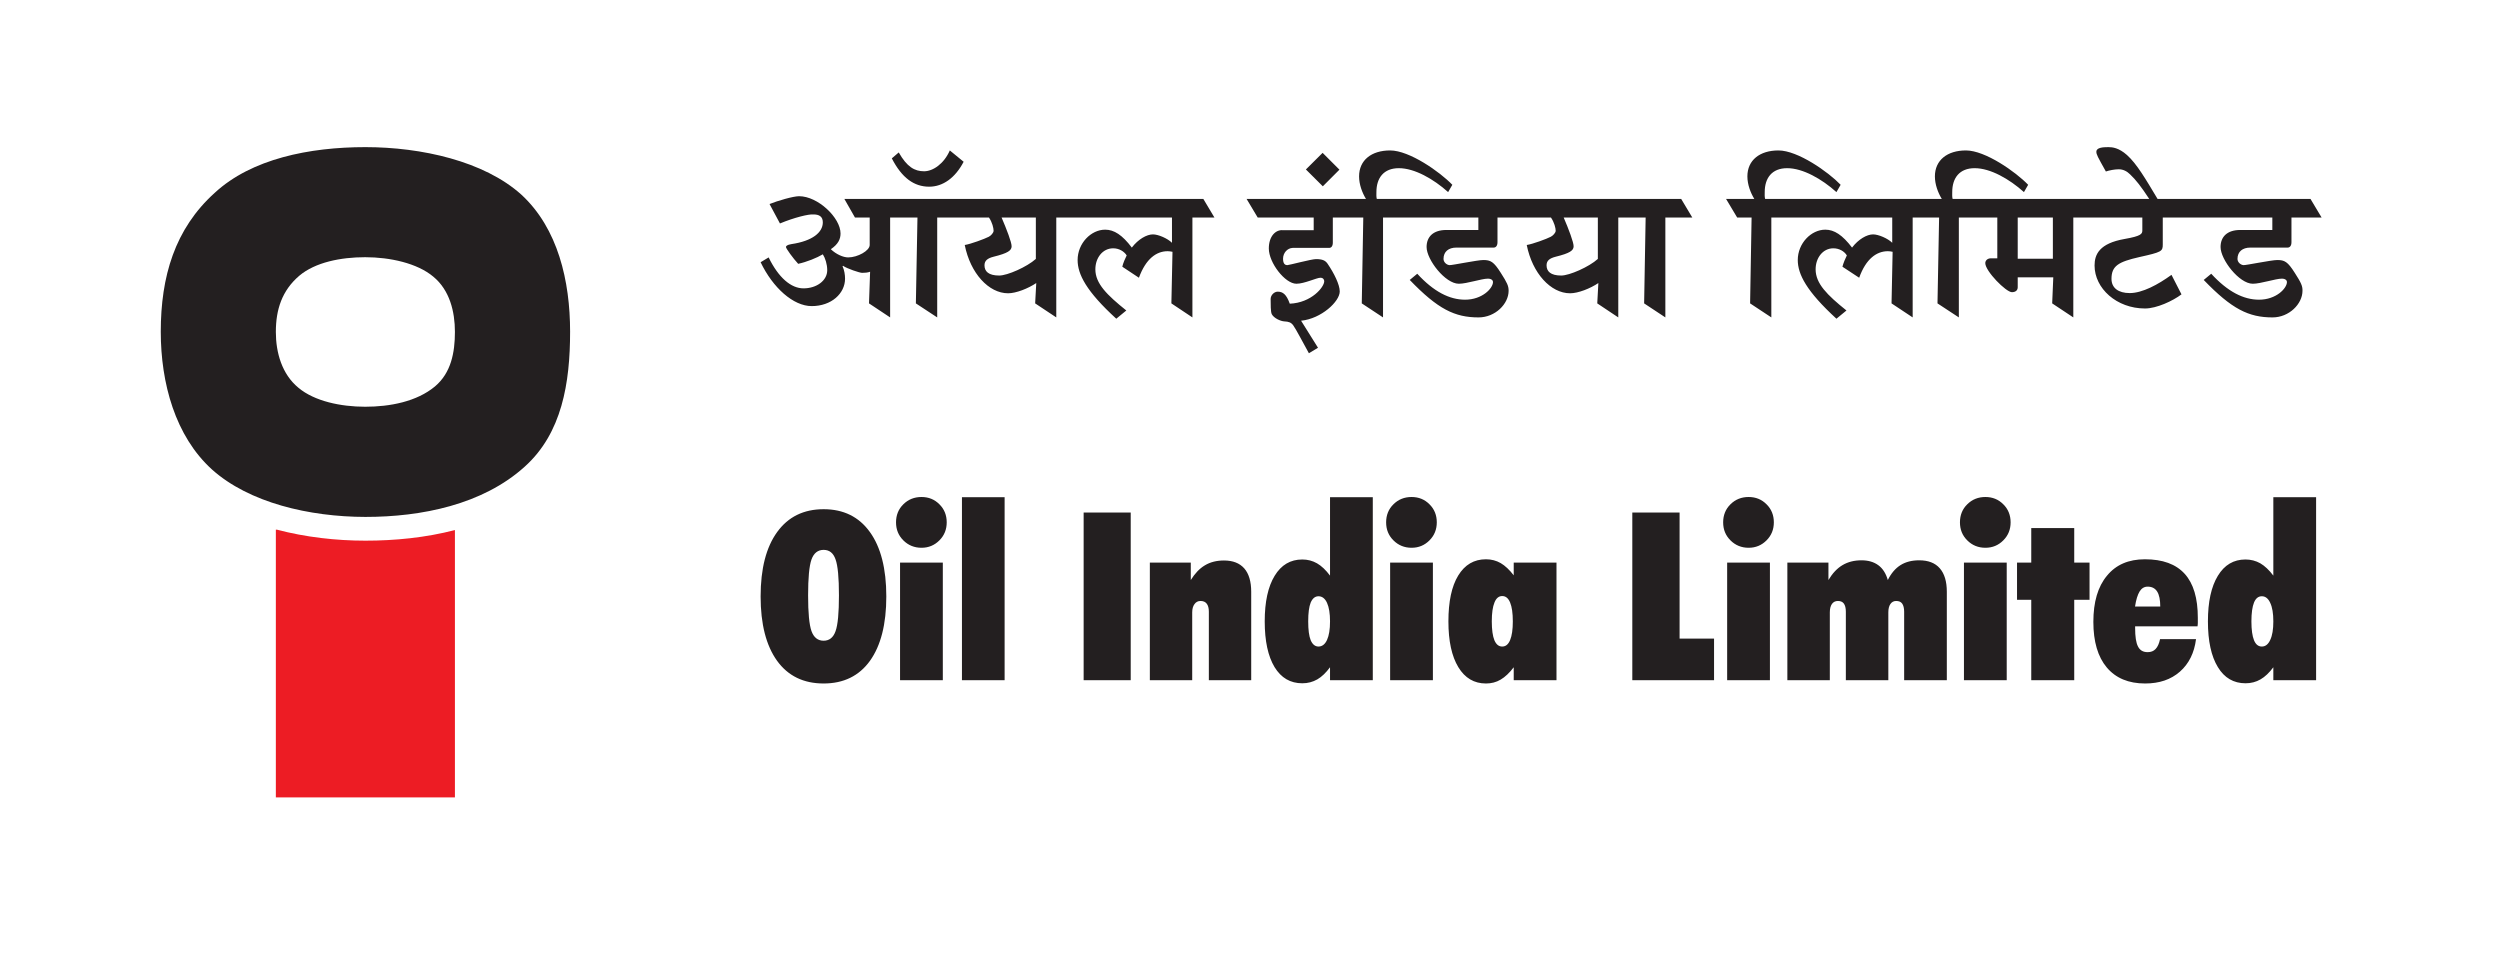 <?xml version="1.0" encoding="UTF-8"?>
<svg xmlns="http://www.w3.org/2000/svg" xmlns:xlink="http://www.w3.org/1999/xlink" width="130" zoomAndPan="magnify" viewBox="0 0 97.5 37.5" height="50" preserveAspectRatio="xMidYMid meet" version="1.0">
  <defs>
    <clipPath id="bd7e29ba15">
      <path d="M 29 5.48 L 90.988 5.48 L 90.988 14 L 29 14 Z M 29 5.48 " clip-rule="nonzero"></path>
    </clipPath>
    <clipPath id="9b4fcc7aac">
      <path d="M 29 19 L 90.988 19 L 90.988 27 L 29 27 Z M 29 19 " clip-rule="nonzero"></path>
    </clipPath>
    <clipPath id="9c604b1a89">
      <path d="M 10 20 L 18 20 L 18 31.387 L 10 31.387 Z M 10 20 " clip-rule="nonzero"></path>
    </clipPath>
    <clipPath id="630d8228c6">
      <path d="M 6 5.48 L 23 5.48 L 23 21 L 6 21 Z M 6 5.48 " clip-rule="nonzero"></path>
    </clipPath>
  </defs>
  <g clip-path="url(#bd7e29ba15)">
    <path fill="#231f20" d="M 80.062 8.484 L 80.062 10.09 L 78.691 10.09 L 78.691 8.484 Z M 29.977 10.039 L 29.664 10.227 C 30.141 11.223 30.938 11.938 31.656 11.938 C 32.426 11.938 32.957 11.445 32.957 10.867 C 32.957 10.719 32.93 10.539 32.859 10.383 L 32.879 10.367 C 33.035 10.477 33.527 10.641 33.621 10.641 C 33.727 10.641 33.84 10.633 33.934 10.598 L 33.891 11.832 L 34.715 12.379 L 34.715 8.484 L 35.781 8.484 L 35.719 11.832 L 36.551 12.379 L 36.551 8.484 L 38.57 8.484 C 38.699 8.672 38.75 8.898 38.75 9 C 38.75 9.078 38.648 9.191 38.562 9.234 C 38.395 9.32 37.852 9.52 37.625 9.555 C 37.844 10.66 38.562 11.438 39.316 11.438 C 39.625 11.438 40.094 11.254 40.414 11.039 L 40.371 11.832 L 41.195 12.379 L 41.195 8.484 L 45.707 8.484 L 45.707 9.469 C 45.535 9.297 45.172 9.141 44.965 9.141 C 44.723 9.141 44.391 9.328 44.141 9.656 C 43.77 9.164 43.449 8.957 43.102 8.957 C 42.547 8.957 42.027 9.492 42.027 10.141 C 42.027 10.695 42.363 11.359 43.535 12.43 L 43.926 12.109 C 43.172 11.504 42.719 11.059 42.719 10.504 C 42.719 10.055 43.004 9.684 43.414 9.684 C 43.637 9.684 43.836 9.797 43.941 9.961 C 43.891 10.055 43.793 10.281 43.77 10.402 L 44.418 10.832 C 44.688 10.09 45.102 9.797 45.535 9.797 C 45.586 9.797 45.664 9.805 45.727 9.82 L 45.684 11.832 L 46.504 12.379 L 46.504 8.484 L 47.363 8.484 L 46.93 7.758 L 32.93 7.758 L 33.344 8.484 L 33.918 8.484 L 33.918 9.555 C 33.918 9.777 33.449 10.039 33.078 10.039 C 32.887 10.039 32.609 9.918 32.402 9.719 C 32.695 9.52 32.781 9.32 32.781 9.105 C 32.781 8.492 31.898 7.652 31.164 7.652 C 30.938 7.652 30.332 7.828 30.012 7.957 L 30.418 8.715 C 30.973 8.484 31.543 8.344 31.727 8.363 C 31.941 8.363 32.09 8.441 32.09 8.672 C 32.09 9.062 31.691 9.398 30.867 9.52 C 30.695 9.547 30.652 9.598 30.652 9.633 C 30.652 9.691 30.93 10.074 31.129 10.289 C 31.457 10.219 31.863 10.055 32.09 9.918 C 32.184 10.062 32.262 10.305 32.262 10.539 C 32.262 10.938 31.855 11.246 31.336 11.246 C 30.852 11.246 30.363 10.832 29.977 10.039 Z M 35.051 5.945 L 34.781 6.176 C 35.172 6.938 35.648 7.281 36.238 7.281 C 36.773 7.281 37.254 6.938 37.582 6.309 L 37.043 5.867 C 36.816 6.387 36.387 6.68 36.039 6.68 C 35.668 6.68 35.371 6.508 35.051 5.945 Z M 40.398 8.484 L 40.398 10.098 C 40.051 10.41 39.289 10.746 38.969 10.746 C 38.551 10.746 38.395 10.582 38.395 10.348 C 38.395 10.168 38.508 10.074 38.75 10.012 C 39.305 9.875 39.453 9.77 39.453 9.605 C 39.453 9.449 39.262 8.949 39.062 8.484 Z M 51.047 13.777 L 51.402 13.562 L 50.742 12.508 C 51.531 12.43 52.25 11.758 52.25 11.367 C 52.25 11.102 52.031 10.66 51.773 10.281 C 51.688 10.16 51.574 10.105 51.324 10.105 C 51.148 10.105 50.273 10.34 50.207 10.34 C 50.117 10.34 50.039 10.289 50.039 10.09 C 50.039 9.863 50.207 9.676 50.414 9.668 L 51.836 9.668 C 51.922 9.668 51.98 9.598 51.98 9.461 L 51.98 8.484 L 53.168 8.484 L 53.109 11.832 L 53.938 12.379 L 53.938 8.484 L 57.656 8.484 L 57.656 8.969 L 56.41 8.969 C 55.887 8.969 55.637 9.242 55.637 9.633 C 55.637 10.125 56.363 11.066 56.895 11.066 C 57.207 11.066 57.785 10.867 58.027 10.867 C 58.176 10.867 58.227 10.945 58.227 10.996 C 58.227 11.246 57.805 11.688 57.137 11.688 C 56.531 11.688 55.914 11.375 55.273 10.676 L 54.98 10.918 C 56.078 12.059 56.738 12.379 57.664 12.379 C 58.316 12.379 58.836 11.852 58.836 11.34 C 58.836 11.152 58.781 11.031 58.531 10.641 C 58.254 10.203 58.133 10.141 57.848 10.141 C 57.621 10.141 56.625 10.348 56.531 10.34 C 56.418 10.332 56.297 10.227 56.297 10.098 C 56.297 9.812 56.496 9.656 56.797 9.656 L 58.254 9.656 C 58.34 9.656 58.402 9.582 58.402 9.449 L 58.402 8.484 L 60.488 8.484 C 60.617 8.672 60.672 8.898 60.672 9 C 60.672 9.078 60.566 9.191 60.48 9.234 C 60.316 9.32 59.77 9.52 59.543 9.555 C 59.762 10.66 60.48 11.438 61.234 11.438 C 61.547 11.438 62.016 11.254 62.336 11.039 L 62.293 11.832 L 63.113 12.379 L 63.113 8.484 L 64.18 8.484 L 64.121 11.832 L 64.949 12.379 L 64.949 8.484 L 66 8.484 L 65.566 7.758 L 53.695 7.758 C 53.672 7.672 53.68 7.578 53.68 7.492 C 53.68 6.938 53.965 6.559 54.555 6.559 C 55.168 6.559 55.906 6.98 56.477 7.492 L 56.641 7.207 C 56.156 6.703 54.969 5.867 54.215 5.867 C 53.488 5.867 53.004 6.246 53.004 6.879 C 53.004 7.195 53.125 7.516 53.273 7.758 L 48.617 7.758 L 49.051 8.484 L 51.234 8.484 L 51.234 8.977 L 50.023 8.977 C 49.754 8.957 49.484 9.207 49.484 9.691 C 49.484 10.246 50.117 11.066 50.559 11.066 C 50.871 11.066 51.348 10.832 51.496 10.832 C 51.602 10.832 51.645 10.902 51.645 10.969 C 51.645 11.195 51.148 11.809 50.301 11.844 C 50.172 11.48 50.031 11.375 49.832 11.375 C 49.688 11.375 49.555 11.516 49.555 11.66 C 49.555 11.859 49.555 12.164 49.598 12.25 C 49.676 12.406 49.938 12.527 50.094 12.535 C 50.25 12.543 50.352 12.57 50.438 12.691 C 50.535 12.82 50.836 13.398 51.047 13.777 Z M 52.238 6.617 L 51.582 5.961 L 50.93 6.609 L 51.59 7.266 Z M 62.316 8.484 L 62.316 10.098 C 61.973 10.41 61.207 10.746 60.887 10.746 C 60.473 10.746 60.316 10.582 60.316 10.348 C 60.316 10.168 60.43 10.074 60.672 10.012 C 61.227 9.875 61.371 9.77 61.371 9.605 C 61.371 9.449 61.184 8.949 60.984 8.484 Z M 67.75 8.484 L 68.312 8.484 L 68.254 11.832 L 69.082 12.379 L 69.082 8.484 L 73.797 8.484 L 73.797 9.469 C 73.625 9.297 73.258 9.141 73.051 9.141 C 72.809 9.141 72.48 9.328 72.23 9.656 C 71.855 9.164 71.535 8.957 71.188 8.957 C 70.633 8.957 70.113 9.492 70.113 10.141 C 70.113 10.695 70.453 11.359 71.621 12.43 L 72.012 12.109 C 71.258 11.504 70.809 11.059 70.809 10.504 C 70.809 10.055 71.094 9.684 71.5 9.684 C 71.727 9.684 71.926 9.797 72.027 9.961 C 71.977 10.055 71.883 10.281 71.855 10.402 L 72.508 10.832 C 72.773 10.09 73.191 9.797 73.625 9.797 C 73.676 9.797 73.754 9.805 73.812 9.82 L 73.77 11.832 L 74.594 12.379 L 74.594 8.484 L 75.625 8.484 L 75.562 11.832 L 76.395 12.379 L 76.395 8.484 L 77.895 8.484 L 77.895 10.074 L 77.645 10.074 C 77.504 10.074 77.426 10.168 77.426 10.262 C 77.426 10.574 78.234 11.395 78.465 11.395 C 78.605 11.395 78.691 11.324 78.691 11.203 L 78.691 10.816 L 80.078 10.816 L 80.035 11.832 L 80.859 12.379 L 80.859 8.484 L 83.551 8.484 L 83.551 8.984 C 83.551 9.121 83.508 9.207 82.859 9.32 C 81.879 9.492 81.688 9.918 81.688 10.355 C 81.688 11.246 82.547 12.031 83.656 12.031 C 84.105 12.031 84.738 11.738 85.078 11.48 L 84.688 10.719 C 84.16 11.102 83.551 11.43 83.059 11.43 C 82.617 11.43 82.348 11.23 82.348 10.875 C 82.348 10.367 82.625 10.211 83.43 10.027 C 84.305 9.832 84.348 9.805 84.348 9.535 L 84.348 8.484 L 88.621 8.484 L 88.621 8.969 L 87.371 8.969 C 86.852 8.969 86.602 9.242 86.602 9.633 C 86.602 10.125 87.328 11.066 87.859 11.066 C 88.168 11.066 88.75 10.867 88.992 10.867 C 89.141 10.867 89.191 10.945 89.191 10.996 C 89.191 11.246 88.77 11.688 88.102 11.688 C 87.496 11.688 86.879 11.375 86.238 10.676 L 85.945 10.918 C 87.043 12.059 87.703 12.379 88.629 12.379 C 89.277 12.379 89.797 11.852 89.797 11.34 C 89.801 11.152 89.746 11.031 89.496 10.641 C 89.219 10.203 89.098 10.141 88.812 10.141 C 88.586 10.141 87.59 10.348 87.496 10.34 C 87.383 10.332 87.262 10.227 87.262 10.098 C 87.262 9.812 87.461 9.656 87.762 9.656 L 89.219 9.656 C 89.305 9.656 89.367 9.582 89.367 9.449 L 89.367 8.484 L 90.543 8.484 L 90.109 7.758 L 84.145 7.758 C 83.672 6.969 83.336 6.391 82.953 6.047 C 82.633 5.762 82.383 5.738 82.227 5.738 C 82.016 5.738 81.758 5.754 81.758 5.918 C 81.758 6.023 81.801 6.102 82.129 6.688 C 82.262 6.645 82.461 6.602 82.633 6.602 C 82.805 6.602 82.953 6.68 83.074 6.801 C 83.305 7.02 83.496 7.266 83.82 7.758 L 76.152 7.758 C 76.129 7.672 76.137 7.578 76.137 7.492 C 76.137 6.938 76.422 6.559 77.012 6.559 C 77.625 6.559 78.363 6.98 78.934 7.492 L 79.098 7.207 C 78.613 6.703 77.426 5.867 76.672 5.867 C 75.945 5.867 75.461 6.246 75.461 6.879 C 75.461 7.195 75.582 7.516 75.73 7.758 L 68.84 7.758 C 68.816 7.672 68.824 7.578 68.824 7.492 C 68.824 6.938 69.109 6.559 69.699 6.559 C 70.312 6.559 71.051 6.98 71.621 7.492 L 71.785 7.207 C 71.301 6.703 70.113 5.867 69.359 5.867 C 68.633 5.867 68.148 6.246 68.148 6.879 C 68.148 7.195 68.27 7.516 68.418 7.758 L 67.316 7.758 Z M 67.75 8.484 " fill-opacity="1" fill-rule="evenodd"></path>
  </g>
  <g clip-path="url(#9b4fcc7aac)">
    <path fill="#231f20" d="M 31.516 23.219 C 31.516 23.898 31.559 24.363 31.648 24.613 C 31.738 24.863 31.898 24.988 32.121 24.988 C 32.344 24.988 32.5 24.863 32.586 24.617 C 32.676 24.371 32.719 23.902 32.719 23.219 C 32.719 22.531 32.676 22.062 32.586 21.816 C 32.5 21.566 32.344 21.445 32.121 21.445 C 31.898 21.445 31.738 21.57 31.648 21.82 C 31.559 22.07 31.516 22.539 31.516 23.219 Z M 29.664 23.262 C 29.664 22.18 29.879 21.344 30.309 20.75 C 30.738 20.156 31.344 19.859 32.121 19.859 C 32.898 19.859 33.5 20.156 33.926 20.75 C 34.352 21.34 34.566 22.18 34.566 23.262 C 34.566 24.344 34.352 25.18 33.93 25.77 C 33.504 26.363 32.898 26.656 32.121 26.656 C 31.34 26.656 30.734 26.363 30.305 25.77 C 29.879 25.176 29.664 24.34 29.664 23.262 Z M 34.945 20.371 C 34.945 20.094 35.039 19.855 35.23 19.668 C 35.422 19.477 35.66 19.383 35.938 19.383 C 36.215 19.383 36.449 19.477 36.637 19.668 C 36.828 19.855 36.922 20.094 36.922 20.371 C 36.922 20.648 36.828 20.883 36.637 21.074 C 36.445 21.266 36.215 21.363 35.938 21.363 C 35.66 21.363 35.422 21.266 35.23 21.074 C 35.039 20.883 34.945 20.652 34.945 20.371 Z M 35.102 26.527 L 35.102 21.941 L 36.77 21.941 L 36.77 26.527 Z M 37.516 26.527 L 37.516 19.391 L 39.18 19.391 L 39.18 26.527 Z M 42.262 26.527 L 42.262 19.988 L 44.098 19.988 L 44.098 26.527 Z M 44.844 26.527 L 44.844 21.941 L 46.441 21.941 L 46.441 22.621 C 46.602 22.363 46.781 22.172 46.992 22.047 C 47.199 21.922 47.449 21.859 47.734 21.859 C 48.082 21.859 48.344 21.961 48.527 22.168 C 48.707 22.375 48.797 22.68 48.797 23.078 L 48.797 26.527 L 47.145 26.527 L 47.145 23.855 C 47.145 23.719 47.117 23.613 47.062 23.543 C 47.008 23.473 46.93 23.438 46.82 23.438 C 46.723 23.438 46.645 23.477 46.586 23.559 C 46.527 23.637 46.496 23.746 46.496 23.883 L 46.496 26.527 Z M 51.02 24.234 C 51.02 24.559 51.051 24.805 51.117 24.969 C 51.188 25.133 51.289 25.215 51.422 25.215 C 51.562 25.215 51.676 25.129 51.754 24.957 C 51.832 24.785 51.871 24.547 51.871 24.234 C 51.871 23.926 51.832 23.684 51.754 23.512 C 51.676 23.34 51.562 23.254 51.422 23.254 C 51.289 23.254 51.188 23.336 51.117 23.5 C 51.051 23.664 51.02 23.91 51.02 24.234 Z M 51.871 26.527 L 51.871 26.023 C 51.715 26.234 51.551 26.395 51.375 26.496 C 51.195 26.598 51.004 26.648 50.789 26.648 C 50.324 26.648 49.965 26.438 49.707 26.016 C 49.453 25.594 49.324 25 49.324 24.234 C 49.324 23.473 49.453 22.879 49.711 22.457 C 49.969 22.031 50.328 21.82 50.789 21.82 C 51 21.82 51.191 21.871 51.363 21.969 C 51.539 22.07 51.707 22.23 51.871 22.449 L 51.871 19.391 L 53.539 19.391 L 53.539 26.527 Z M 54.059 20.371 C 54.059 20.094 54.152 19.855 54.344 19.668 C 54.535 19.477 54.773 19.383 55.051 19.383 C 55.328 19.383 55.562 19.477 55.75 19.668 C 55.941 19.855 56.035 20.094 56.035 20.371 C 56.035 20.648 55.941 20.883 55.75 21.074 C 55.559 21.266 55.328 21.363 55.051 21.363 C 54.773 21.363 54.535 21.266 54.344 21.074 C 54.152 20.883 54.059 20.652 54.059 20.371 Z M 54.215 26.527 L 54.215 21.941 L 55.883 21.941 L 55.883 26.527 Z M 58.18 24.234 C 58.18 24.559 58.215 24.805 58.281 24.969 C 58.352 25.133 58.449 25.215 58.586 25.215 C 58.723 25.215 58.824 25.133 58.895 24.961 C 58.965 24.793 59 24.551 59 24.234 C 59 23.914 58.965 23.668 58.895 23.5 C 58.824 23.328 58.723 23.246 58.586 23.246 C 58.453 23.246 58.352 23.328 58.285 23.496 C 58.215 23.664 58.18 23.91 58.18 24.234 Z M 59.035 26.527 L 59.035 26.023 C 58.871 26.242 58.699 26.402 58.527 26.504 C 58.352 26.609 58.16 26.656 57.953 26.656 C 57.492 26.656 57.133 26.445 56.875 26.02 C 56.617 25.594 56.488 25 56.488 24.234 C 56.488 23.465 56.613 22.867 56.871 22.445 C 57.129 22.023 57.488 21.812 57.953 21.812 C 58.164 21.812 58.355 21.863 58.527 21.961 C 58.699 22.062 58.871 22.223 59.035 22.438 L 59.035 21.941 L 60.703 21.941 L 60.703 26.527 Z M 63.66 26.527 L 63.66 19.988 L 65.504 19.988 L 65.504 24.906 L 66.848 24.906 L 66.848 26.527 Z M 67.203 20.371 C 67.203 20.094 67.297 19.855 67.488 19.668 C 67.68 19.477 67.918 19.383 68.195 19.383 C 68.473 19.383 68.707 19.477 68.895 19.668 C 69.086 19.855 69.18 20.094 69.18 20.371 C 69.18 20.648 69.086 20.883 68.895 21.074 C 68.703 21.266 68.473 21.363 68.195 21.363 C 67.918 21.363 67.68 21.266 67.488 21.074 C 67.297 20.883 67.203 20.652 67.203 20.371 Z M 67.359 26.527 L 67.359 21.941 L 69.027 21.941 L 69.027 26.527 Z M 69.707 26.527 L 69.707 21.941 L 71.309 21.941 L 71.309 22.621 C 71.465 22.359 71.648 22.164 71.859 22.039 C 72.07 21.914 72.316 21.852 72.598 21.852 C 72.859 21.852 73.078 21.914 73.254 22.043 C 73.426 22.168 73.551 22.363 73.625 22.621 C 73.754 22.359 73.922 22.164 74.121 22.039 C 74.32 21.914 74.562 21.852 74.848 21.852 C 75.199 21.852 75.469 21.953 75.652 22.164 C 75.836 22.375 75.926 22.68 75.926 23.078 L 75.926 26.527 L 74.262 26.527 L 74.262 23.855 C 74.262 23.715 74.234 23.609 74.184 23.539 C 74.133 23.469 74.055 23.438 73.949 23.438 C 73.855 23.438 73.781 23.477 73.727 23.555 C 73.672 23.633 73.645 23.742 73.645 23.883 L 73.645 26.527 L 71.988 26.527 L 71.988 23.855 C 71.988 23.715 71.961 23.609 71.91 23.539 C 71.859 23.469 71.781 23.438 71.676 23.438 C 71.578 23.438 71.5 23.477 71.445 23.555 C 71.391 23.633 71.363 23.742 71.363 23.883 L 71.363 26.527 Z M 76.438 20.371 C 76.438 20.094 76.531 19.855 76.723 19.668 C 76.914 19.477 77.152 19.383 77.43 19.383 C 77.707 19.383 77.941 19.477 78.129 19.668 C 78.32 19.855 78.414 20.094 78.414 20.371 C 78.414 20.648 78.32 20.883 78.129 21.074 C 77.938 21.266 77.707 21.363 77.43 21.363 C 77.152 21.363 76.914 21.266 76.723 21.074 C 76.531 20.883 76.438 20.652 76.438 20.371 Z M 76.594 26.527 L 76.594 21.941 L 78.262 21.941 L 78.262 26.527 Z M 79.219 26.527 L 79.219 23.391 L 78.664 23.391 L 78.664 21.941 L 79.219 21.941 L 79.219 20.594 L 80.895 20.594 L 80.895 21.941 L 81.492 21.941 L 81.492 23.391 L 80.895 23.391 L 80.895 26.527 Z M 83.266 23.656 L 84.25 23.656 C 84.25 23.398 84.211 23.199 84.129 23.07 C 84.047 22.941 83.922 22.879 83.758 22.879 C 83.629 22.879 83.523 22.941 83.445 23.066 C 83.367 23.195 83.305 23.391 83.266 23.656 Z M 85.645 24.926 C 85.578 25.461 85.367 25.887 85.016 26.195 C 84.664 26.504 84.215 26.656 83.66 26.656 C 83.016 26.656 82.516 26.449 82.164 26.031 C 81.816 25.617 81.641 25.023 81.641 24.254 C 81.641 23.48 81.816 22.879 82.172 22.453 C 82.523 22.023 83.016 21.812 83.652 21.812 C 84.344 21.812 84.859 22 85.203 22.379 C 85.547 22.758 85.715 23.332 85.715 24.094 C 85.715 24.188 85.715 24.254 85.715 24.301 C 85.715 24.348 85.707 24.391 85.703 24.426 L 83.27 24.426 L 83.27 24.488 C 83.27 24.828 83.305 25.07 83.383 25.215 C 83.457 25.363 83.582 25.434 83.758 25.434 C 83.887 25.434 83.992 25.395 84.07 25.309 C 84.148 25.227 84.207 25.098 84.242 24.926 Z M 87.805 24.234 C 87.805 24.559 87.84 24.805 87.906 24.969 C 87.973 25.133 88.074 25.215 88.211 25.215 C 88.352 25.215 88.461 25.129 88.539 24.957 C 88.621 24.785 88.66 24.547 88.66 24.234 C 88.66 23.926 88.621 23.684 88.539 23.512 C 88.461 23.34 88.352 23.254 88.211 23.254 C 88.074 23.254 87.973 23.336 87.906 23.5 C 87.84 23.664 87.805 23.91 87.805 24.234 Z M 88.66 26.527 L 88.66 26.023 C 88.504 26.234 88.336 26.395 88.16 26.496 C 87.984 26.598 87.789 26.648 87.574 26.648 C 87.113 26.648 86.75 26.438 86.496 26.016 C 86.238 25.594 86.109 25 86.109 24.234 C 86.109 23.473 86.238 22.879 86.496 22.457 C 86.754 22.031 87.113 21.82 87.574 21.82 C 87.785 21.82 87.977 21.871 88.152 21.969 C 88.324 22.07 88.496 22.23 88.66 22.449 L 88.66 19.391 L 90.328 19.391 L 90.328 26.527 Z M 88.66 26.527 " fill-opacity="1" fill-rule="evenodd"></path>
  </g>
  <g clip-path="url(#9c604b1a89)">
    <path fill="#ed1c24" d="M 10.758 20.656 L 10.797 20.656 C 11.906 20.949 13.102 21.086 14.25 21.086 C 15.402 21.086 16.602 20.969 17.742 20.672 L 17.742 31.098 L 10.758 31.098 Z M 10.758 20.656 " fill-opacity="1" fill-rule="evenodd"></path>
  </g>
  <g clip-path="url(#630d8228c6)">
    <path fill="#231f20" d="M 14.25 5.738 C 16.434 5.738 18.883 6.285 20.332 7.59 C 21.762 8.906 22.234 10.961 22.234 12.938 C 22.234 14.938 21.914 16.898 20.465 18.199 C 18.824 19.684 16.434 20.16 14.25 20.16 C 12.066 20.156 9.715 19.609 8.266 18.309 C 6.832 17.008 6.27 14.938 6.27 12.938 C 6.27 10.793 6.812 8.926 8.379 7.516 C 9.809 6.195 12.066 5.738 14.25 5.738 Z M 14.242 10.031 C 15.207 10.031 16.27 10.262 16.898 10.789 C 17.539 11.316 17.742 12.156 17.742 12.945 C 17.742 13.754 17.59 14.543 16.965 15.07 C 16.254 15.664 15.207 15.863 14.242 15.863 C 13.293 15.863 12.262 15.648 11.637 15.121 C 10.996 14.594 10.758 13.754 10.758 12.945 C 10.758 12.074 10.996 11.332 11.672 10.754 C 12.297 10.227 13.293 10.031 14.242 10.031 " fill-opacity="1" fill-rule="evenodd"></path>
  </g>
</svg>
